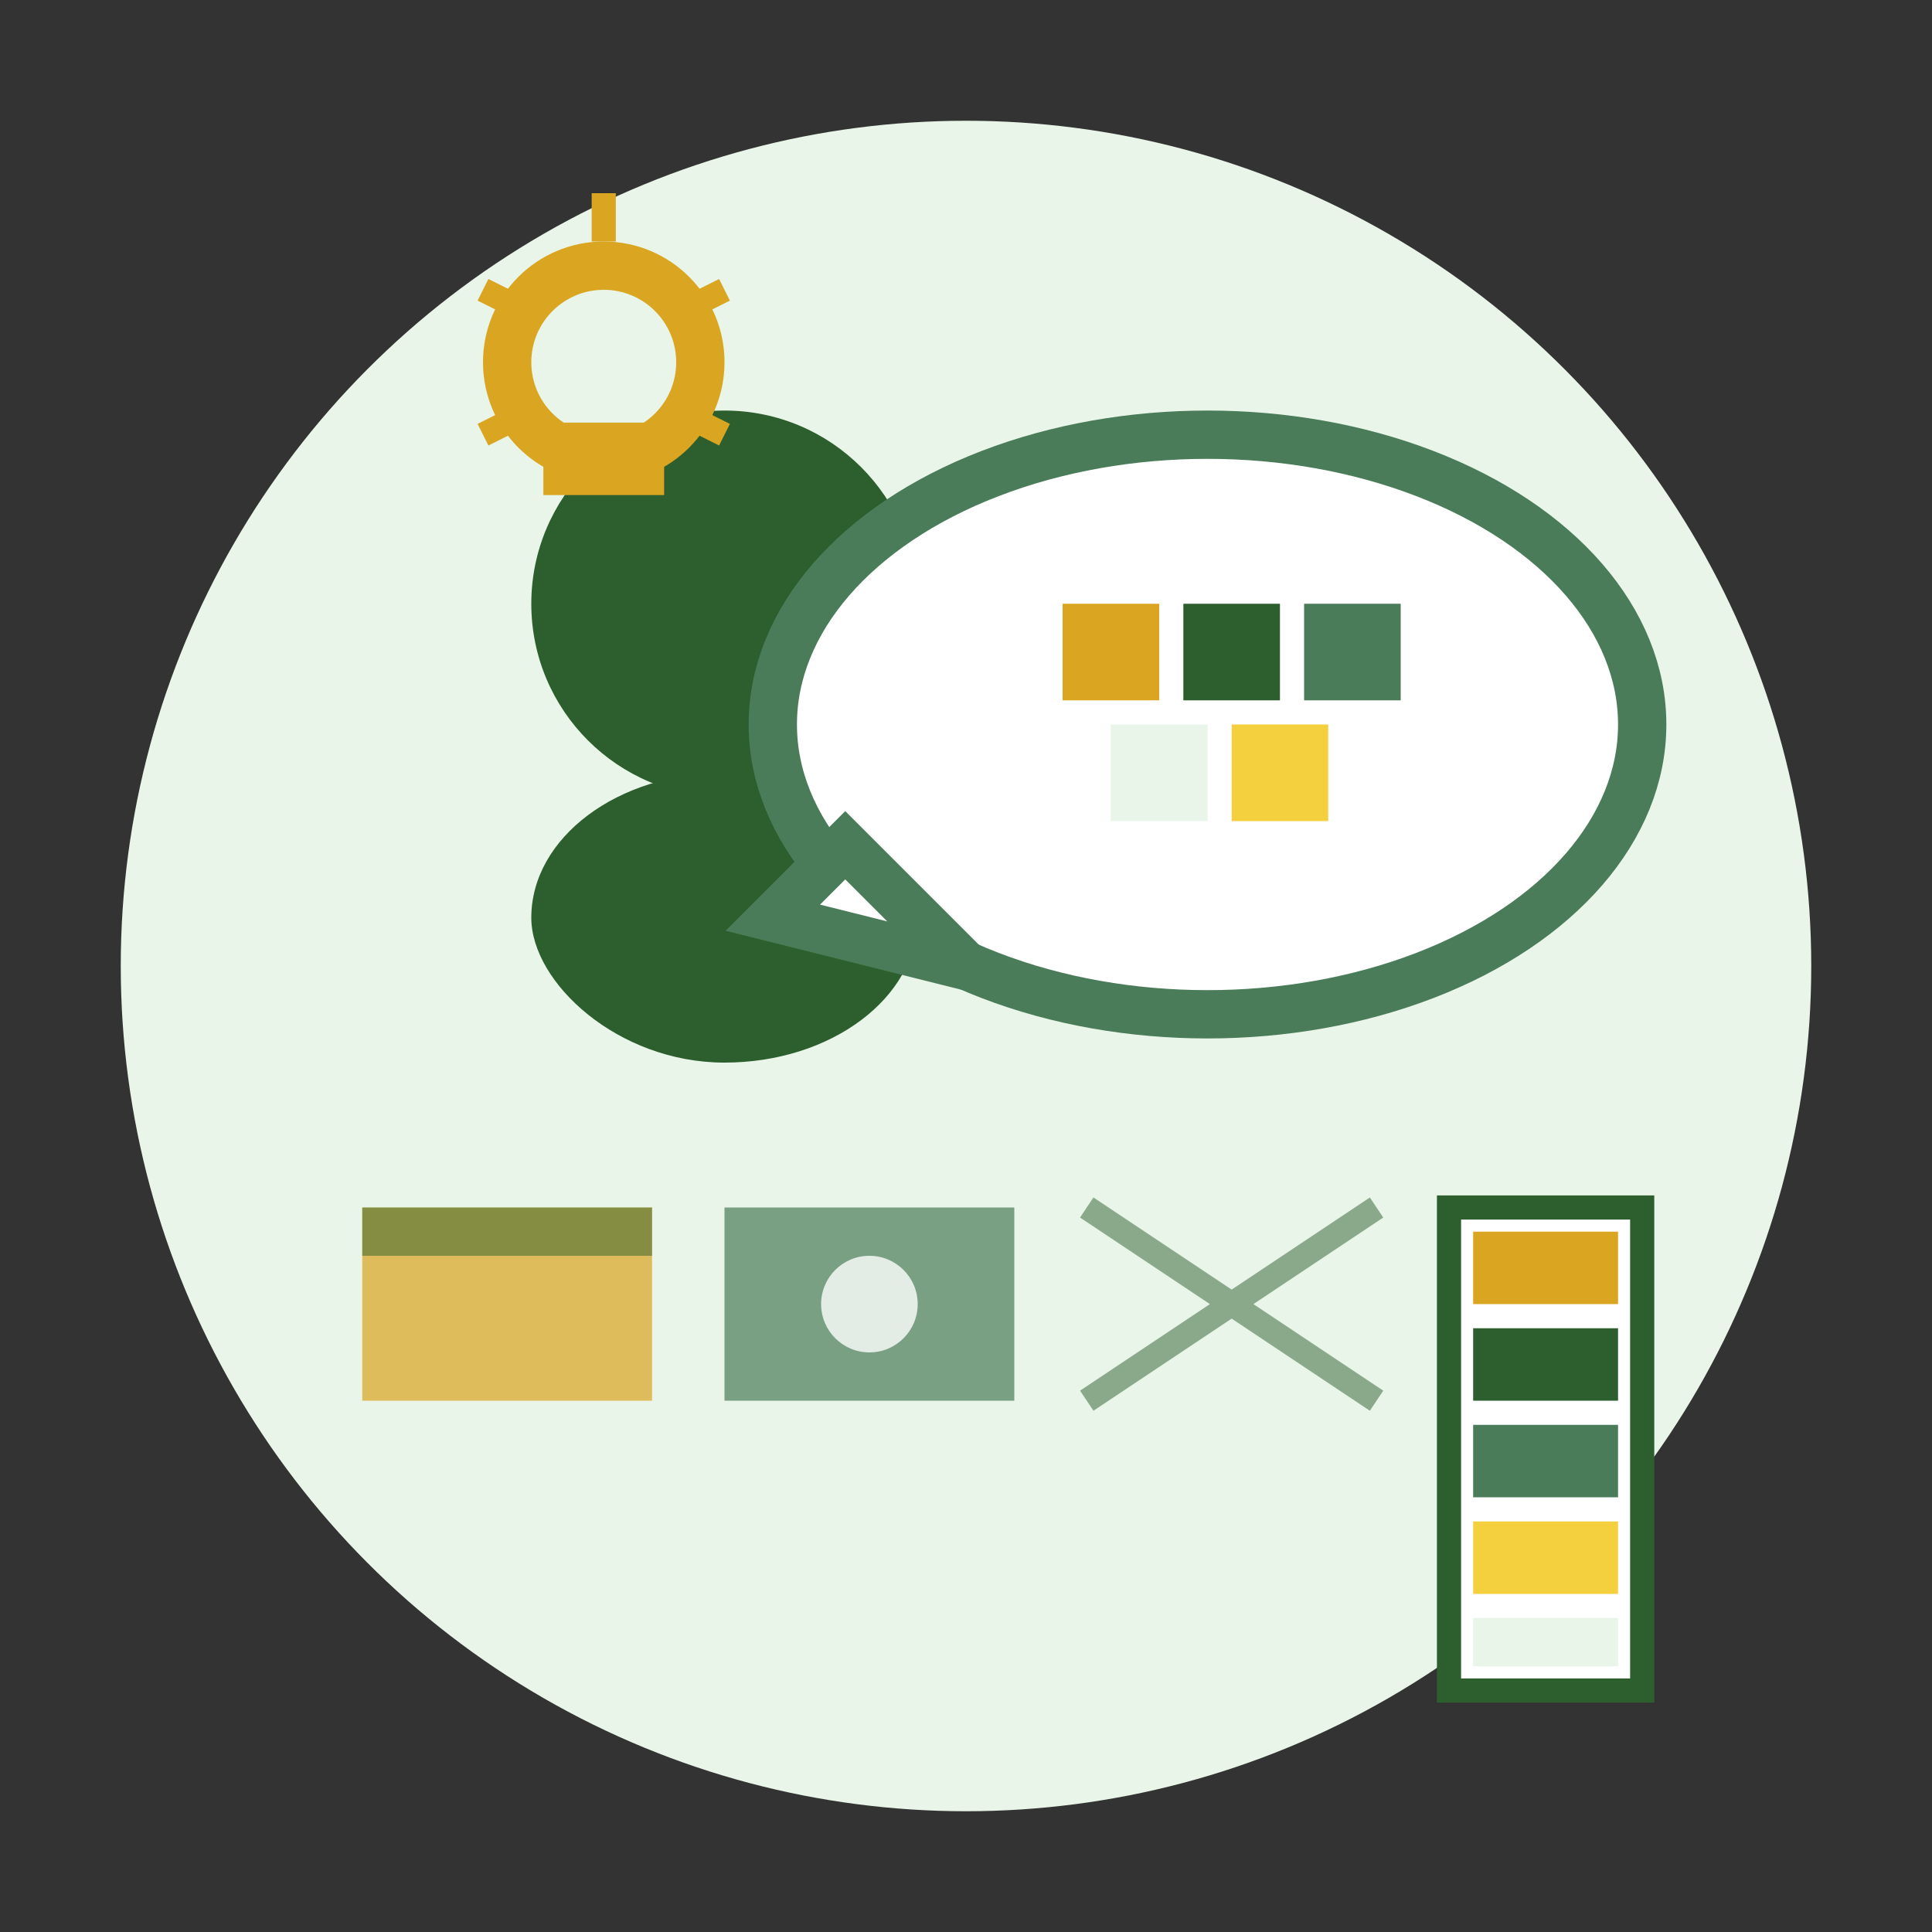<svg width="80" height="80" viewBox="0 0 80 80" fill="none" xmlns="http://www.w3.org/2000/svg">
  <rect x="0" y="0" width="80" height="80" fill="#333333" stroke="none"/>
  <!-- Background circle -->
  <circle cx="40" cy="40" r="35" fill="#E8F5E8"/>
  
  <!-- Consultation/advice icon -->
  <!-- Head silhouette -->
  <circle cx="30" cy="25" r="8" fill="#2C5F2D"/>
  <rect x="22" y="32" width="16" height="12" rx="8" fill="#2C5F2D"/>
  
  <!-- Speech bubble -->
  <ellipse cx="50" cy="30" rx="18" ry="12" fill="white" stroke="#4A7C59" stroke-width="2"/>
  <polygon points="35,35 40,40 32,38" fill="white" stroke="#4A7C59" stroke-width="2"/>
  
  <!-- Color swatches in speech bubble -->
  <rect x="44" y="25" width="4" height="4" fill="#DAA520"/>
  <rect x="49" y="25" width="4" height="4" fill="#2C5F2D"/>
  <rect x="54" y="25" width="4" height="4" fill="#4A7C59"/>
  <rect x="46" y="30" width="4" height="4" fill="#E8F5E8"/>
  <rect x="51" y="30" width="4" height="4" fill="#F4D03F"/>
  
  <!-- Design elements/samples -->
  <!-- Fabric samples -->
  <rect x="15" y="50" width="12" height="8" fill="#DAA520" opacity="0.7"/>
  <rect x="15" y="50" width="12" height="2" fill="#2C5F2D" opacity="0.5"/>
  
  <rect x="30" y="50" width="12" height="8" fill="#4A7C59" opacity="0.7"/>
  <circle cx="36" cy="54" r="2" fill="white" opacity="0.8"/>
  
  <rect x="45" y="50" width="12" height="8" fill="#E8F5E8"/>
  <path d="M45 50 L57 58 M45 58 L57 50" stroke="#2C5F2D" stroke-width="1" opacity="0.5"/>
  
  <!-- Color palette -->
  <rect x="60" y="50" width="8" height="20" fill="white" stroke="#2C5F2D" stroke-width="1"/>
  <rect x="61" y="51" width="6" height="3" fill="#DAA520"/>
  <rect x="61" y="55" width="6" height="3" fill="#2C5F2D"/>
  <rect x="61" y="59" width="6" height="3" fill="#4A7C59"/>
  <rect x="61" y="63" width="6" height="3" fill="#F4D03F"/>
  <rect x="61" y="67" width="6" height="2" fill="#E8F5E8"/>
  
  <!-- Lightbulb (ideas) -->
  <circle cx="25" cy="15" r="4" fill="none" stroke="#DAA520" stroke-width="2"/>
  <rect x="23" y="18" width="4" height="2" fill="none" stroke="#DAA520" stroke-width="1"/>
  <line x1="25" y1="8" x2="25" y2="10" stroke="#DAA520" stroke-width="1"/>
  <line x1="30" y1="12" x2="28" y2="13" stroke="#DAA520" stroke-width="1"/>
  <line x1="30" y1="18" x2="28" y2="17" stroke="#DAA520" stroke-width="1"/>
  <line x1="20" y1="12" x2="22" y2="13" stroke="#DAA520" stroke-width="1"/>
  <line x1="20" y1="18" x2="22" y2="17" stroke="#DAA520" stroke-width="1"/>
</svg>
